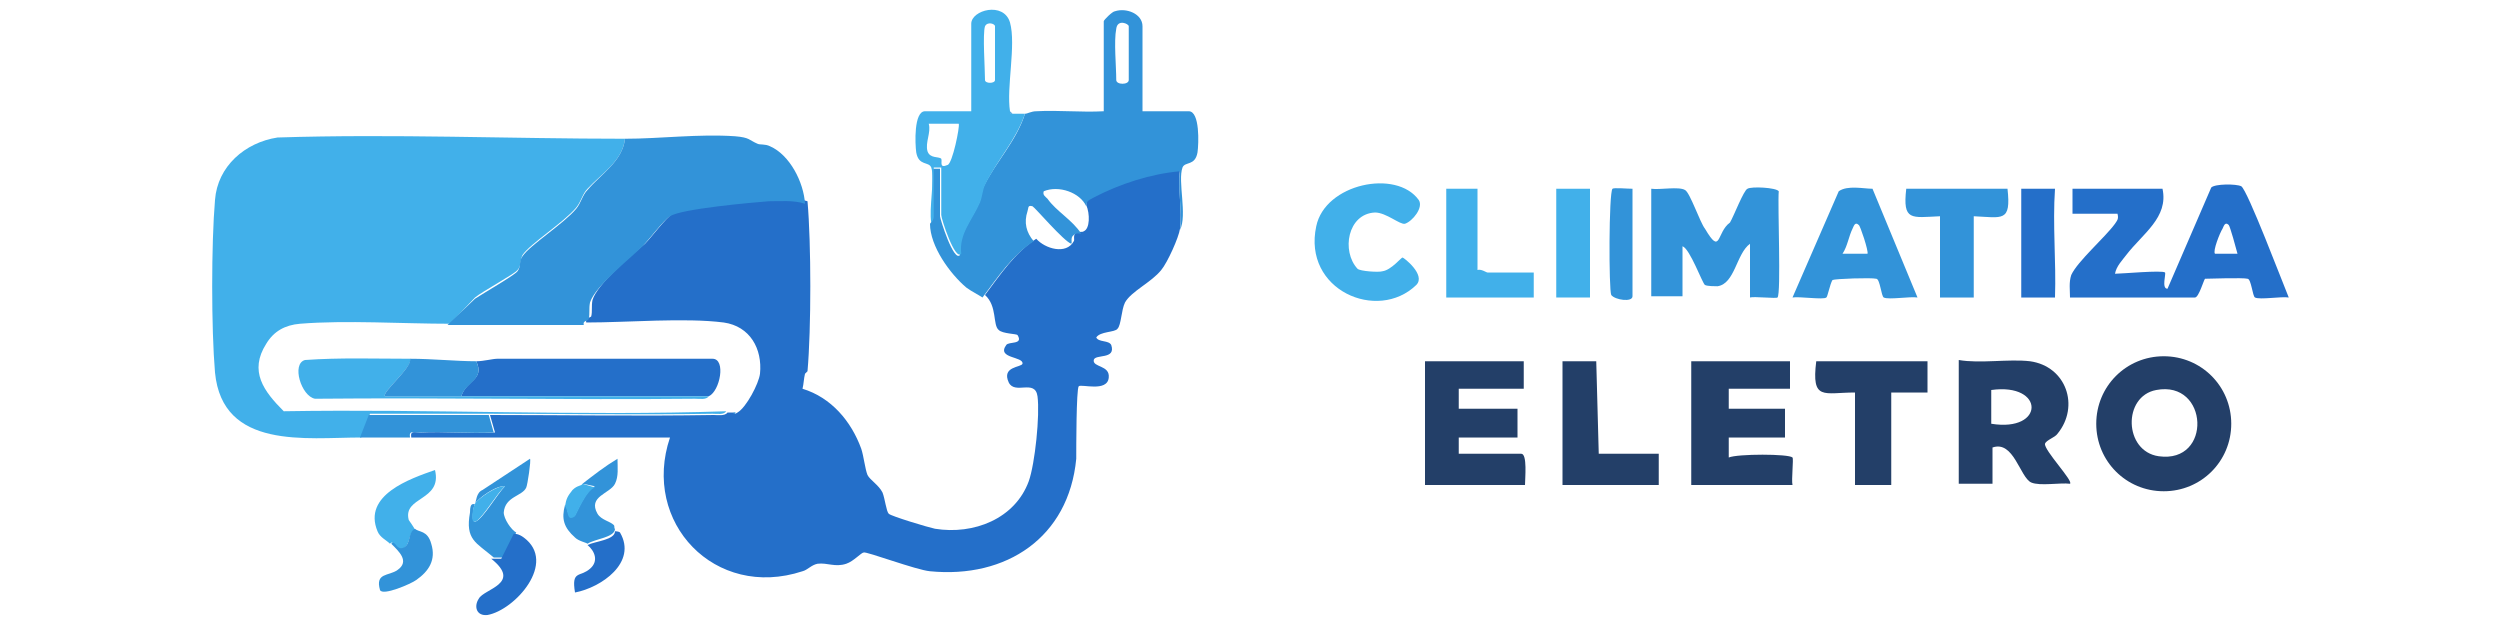 <?xml version="1.0" encoding="utf-8"?>
<!-- Generator: Adobe Illustrator 29.3.1, SVG Export Plug-In . SVG Version: 9.03 Build 55982)  -->
<svg version="1.1" id="Camada_1" xmlns="http://www.w3.org/2000/svg" xmlns:xlink="http://www.w3.org/1999/xlink" x="0px" y="0px"
	 viewBox="0 0 200 50" style="enable-background:new 0 0 200 50;" xml:space="preserve">
<style type="text/css">
	.st0{clip-path:url(#SVGID_00000056405969061223895160000003657298167358726586_);}
	.st1{fill:#233F68;}
	.st2{fill:#2A60C3;}
	.st3{fill:#41B0EA;}
	.st4{fill:#3C8BD4;}
	.st5{fill:#41A4DC;}
	.st6{fill:#246FC9;}
	.st7{fill:#32A5E3;}
	.st8{fill:#2F92DB;}
	.st9{fill:#357CBC;}
	.st10{fill:url(#SVGID_00000088122390732451393560000008007023372179074212_);}
	.st11{fill:#3293D9;}
	.st12{fill:#247AD1;}
</style>
<g>
	<path class="st11" d="M38,40.3c0.1-0.2,0.1-0.9,0.6-1.1l3.8-2.5c0.1,0.1-0.2,2.1-0.3,2.3c-0.3,0.7-1.7,0.7-1.8,2
		c0,0.5,0.6,1.4,1,1.6l-1,2l-0.8,0c-1.4-1.2-2.3-1.4-1.9-3.6C37.6,40.1,37.9,40.4,38,40.3c-0.1,0.1-0.4,1.7,0.1,1.4
		c0.6-0.3,1.7-2.2,2.3-2.8C39.7,38.8,38.2,39.9,38,40.3z"/>
	<path class="st3" d="M31.2,43.5c-0.3-0.3-0.8-0.5-1-1c-1.2-2.9,2.6-4.2,4.6-4.9c0.6,2.5-2.6,2.1-2.1,4c0,0,0.5,0.7,0.5,0.8
		c-0.6,0.3-0.3,1.2-1,1.5C31.7,44.1,31.5,43.1,31.2,43.5z"/>
	<path class="st11" d="M46.6,38.7c0.9-0.7,1.8-1.4,2.8-2c0,0.7,0.1,1.4-0.2,2c-0.4,0.8-2.2,1-1.4,2.4c0.3,0.5,1,0.6,1.3,0.9
		c0.1,0.1,0,0.3,0.1,0.3c0,0.7-1.6,0.8-2.2,1.2c-0.1-0.1-0.7-0.2-1-0.5c-0.9-0.8-1.1-1.5-0.8-2.6c0.3,0.2,0.1,1.2,0.8,0.8
		c0.1-0.1,0.9-2.1,1.6-2.3L46.6,38.7z"/>
	<path class="st6" d="M49.2,42.5c0,0,0.3,0,0.4,0.1c1.4,2.4-1.5,4.4-3.6,4.8c-0.3-1.8,0.4-1.2,1.2-1.9c0.7-0.6,0.4-1.4-0.2-1.9
		C47.6,43.3,49.2,43.2,49.2,42.5z"/>
	<path class="st3" d="M46.6,38.7l1,0.3c-0.7,0.2-1.5,2.2-1.6,2.3c-0.7,0.5-0.5-0.5-0.8-0.8c0.1-0.6,0.2-0.8,0.6-1.3
		C46.2,38.8,46.5,38.9,46.6,38.7z"/>
	<g>
		<g>
			<path class="st1" d="M178.5,33.9c0,3-2.4,5.4-5.4,5.4c-3,0-5.4-2.4-5.4-5.4c0-3,2.4-5.4,5.4-5.4
				C176.1,28.5,178.5,30.9,178.5,33.9z M172.5,31.2c-2.7,0.5-2.6,4.9,0.2,5.3C177,37.1,176.7,30.4,172.5,31.2z"/>
			<path class="st1" d="M162.4,28.9c2.9,0.4,4,3.6,2.2,5.8c-0.2,0.3-0.9,0.5-1,0.8c-0.1,0.5,2.3,3,2,3.2c-0.8-0.1-2.4,0.2-3.1-0.1
				c-0.9-0.4-1.4-3.4-3.1-2.8l0,2.9l-2.7,0v-9.9C158.4,29.1,160.7,28.7,162.4,28.9z M159.3,33.9c4.3,0.7,4.3-3.3,0-2.7V33.9z"/>
			<path class="st1" d="M143.2,28.9v2.2h-4.9v1.6h4.5V35h-4.5l0,1.6c0.7-0.3,4.8-0.3,5.1,0c0.1,0.1-0.1,1.8,0,2.2h-8.1v-9.9H143.2z"
				/>
			<path class="st1" d="M121.9,28.9v2.2h-5.2v1.6h4.7V35h-4.7v1.3h5c0.5,0,0.3,2,0.3,2.5H114v-9.9H121.9z"/>
			<path class="st1" d="M154.2,28.9l0,2.5l-2.9,0v7.4h-2.9v-7.4c-2.5,0-3.5,0.7-3.1-2.5H154.2z"/>
			<polygon class="st1" points="125,28.9 127.7,28.9 127.9,36.3 132.7,36.3 132.7,38.8 125,38.8 			"/>
		</g>
		<g>
			<path class="st6" d="M173.2,21.8c0.1,0.1-0.3,1.3,0.2,1.3l3.5-8.1c0.3-0.3,2-0.3,2.4-0.1c0.5,0.3,3.3,7.7,3.8,8.9
				c-0.6-0.1-2.3,0.2-2.7,0c-0.2-0.1-0.3-1.5-0.6-1.5c-0.3-0.1-3.3,0-3.4,0c-0.1,0.1-0.5,1.5-0.8,1.5h-10c0-0.6-0.1-1.2,0.1-1.8
				c0.5-1.1,2.7-3,3.5-4.1c0.2-0.3,0.3-0.4,0.2-0.8h-3.6v-2h7.2c0.5,2.3-1.6,3.6-2.9,5.3c-0.3,0.4-0.8,0.9-0.9,1.5
				C169.7,21.9,173,21.6,173.2,21.8z M178.3,18c-0.3-0.3-0.4,0.1-0.5,0.3c-0.2,0.3-0.8,1.8-0.6,2l1.8,0
				C178.9,19.9,178.4,18.1,178.3,18z"/>
			<path class="st11" d="M132.1,15.1c0.7,0.1,2.2-0.2,2.7,0.1c0.4,0.2,1.2,2.6,1.6,3.1c1.3,2.2,0.9,0.3,2-0.5
				c0.3-0.5,1.1-2.6,1.4-2.7c0.3-0.2,2.3-0.1,2.5,0.2c-0.1,1.1,0.2,8.2-0.1,8.5c-0.1,0.1-1.9-0.1-2.2,0v-4.3
				c-1.1,0.8-1.2,3.2-2.6,3.4c-0.2,0-0.8,0-1-0.1c-0.2-0.1-1.2-2.9-1.8-3.1v4h-2.5V15.1z"/>
			<path class="st11" d="M149.8,15.1l3.6,8.7c-0.6-0.1-2.3,0.2-2.7,0c-0.2-0.1-0.3-1.5-0.6-1.5c-0.4-0.1-3.3,0-3.5,0.1
				c-0.2,0.3-0.4,1.4-0.5,1.4c-0.2,0.2-2.2-0.1-2.7,0l3.7-8.5C147.8,14.8,149.1,15.1,149.8,15.1z M148.7,18
				c-0.3-0.3-0.4,0.1-0.5,0.3c-0.3,0.6-0.4,1.4-0.8,2l2,0C149.5,20.1,148.8,18,148.7,18z"/>
			<path class="st3" d="M108.6,21.5c0.2,0.2,1.7,0.3,2,0.2c0.7-0.1,1.5-1.1,1.6-1.1c0.1,0,1.9,1.4,1.1,2.2c-3.1,3-9.1,0.4-8-4.7
				c0.7-3.4,6.4-4.6,8.2-2.1c0.4,0.6-0.5,1.7-1.1,1.9c-0.4,0.1-1.5-0.9-2.4-0.9C107.8,17.1,107.3,20.1,108.6,21.5z"/>
			<path class="st11" d="M160.6,15.1c0.3,2.7-0.4,2.3-2.7,2.2v6.5h-2.7v-6.5c-2.3,0.1-3,0.4-2.7-2.2H160.6z"/>
			<path class="st3" d="M118.2,15.1v6.5c0.3-0.1,0.7,0.2,0.8,0.2h3.7v2h-7v-8.7H118.2z"/>
			<rect x="124.5" y="15.1" class="st3" width="2.7" height="8.7"/>
			<path class="st6" d="M161.7,15.1l2.7,0c-0.2,2.9,0.1,5.8,0,8.7l-2.7,0V15.1z"/>
			<path class="st11" d="M130.6,15.1v8.6c0,0.5-1.4,0.3-1.7-0.1c-0.2-0.4-0.2-8.2,0.1-8.5C129.1,15,130.2,15.1,130.6,15.1z"/>
		</g>
	</g>
	<path class="st3" d="M38,40.3c0.2-0.4,1.8-1.5,2.4-1.4c-0.6,0.5-1.7,2.4-2.3,2.8C37.5,42,37.9,40.4,38,40.3z"/>
	<g>
		<path class="st6" d="M39.3,44.7l0.8,0l1-2c0.1,0,0.4,0,0.8,0.3c2.7,2-0.7,5.8-2.9,6.2c-0.9,0.1-1.1-0.7-0.7-1.3
			C38.7,47.1,41.8,46.7,39.3,44.7z"/>
		<path class="st11" d="M33.2,42.3c0.3,0.3,1,0.1,1.3,1.2c0.4,1.3-0.2,2.2-1.2,2.9c-0.4,0.3-2.7,1.3-2.9,0.8
			c-0.4-1.4,0.7-1.1,1.4-1.6c1-0.7,0.1-1.5-0.5-2.1c0.3-0.4,0.4,0.6,1,0.3C32.9,43.5,32.6,42.6,33.2,42.3z"/>
		<g>
			<g>
				<path class="st6" d="M86.9,16.4c0-0.5,0.3-0.5,0.6-0.7c2.1-1.1,4.6-1.9,6.9-2.1c-0.2,1.5,0.2,3.3,0,4.7c-0.1,0.7-1,2.7-1.5,3.3
					c-0.8,1-2.4,1.7-2.9,2.6c-0.3,0.6-0.3,1.8-0.6,2.1c-0.2,0.3-1.4,0.2-1.7,0.7c0.2,0.4,1,0.2,1.2,0.6c0.4,1.2-1.3,0.7-1.4,1.2
					c-0.1,0.6,1.3,0.4,1.2,1.4c-0.1,1.2-2.2,0.5-2.4,0.7c-0.2,0.2-0.2,5-0.2,5.8c-0.6,6.3-5.6,9.6-11.7,9c-1.1-0.1-5.1-1.6-5.3-1.5
					c-0.2,0-0.8,0.7-1.4,0.9c-0.9,0.3-1.5-0.1-2.3,0c-0.5,0.1-0.8,0.5-1.2,0.6C57.2,48,51.3,41.8,53.6,35c-6.9,0-13.8,0-20.7,0
					c-0.1-0.6,0.3-0.4,0.7-0.4c2-0.1,4,0.1,6,0l-0.4-1.4c6,0,11.9,0.1,17.9,0c0.3,0,0.9,0.1,1.1-0.2c0.2,0,0.4,0,0.6,0
					c0,0-0.1,0.2,0.2,0c0.7-0.4,1.7-2.3,1.8-3.1c0.2-2-0.8-3.8-2.9-4.1c-3.1-0.4-7.7,0-11,0c-0.1-0.4,0.4-0.4,0.4-0.5
					c0.1-0.4,0-0.8,0.1-1.3c0.4-1.3,3.1-3.6,4.2-4.5c0.5-0.5,1.7-2.1,2.2-2.4c0.9-0.5,6.6-1.1,7.9-1.2c0.9,0,2-0.1,2.9,0.2
					c0.3,3.4,0.3,10.2,0,13.6l-0.2,0.2c-0.1,0.4-0.1,0.8-0.2,1.2c2.3,0.7,3.9,2.6,4.7,4.8c0.2,0.6,0.3,1.6,0.5,2.1
					c0.2,0.4,0.9,0.8,1.2,1.4c0.2,0.5,0.3,1.5,0.5,1.7c0.2,0.2,3.2,1.1,3.7,1.2c3.1,0.5,6.4-0.8,7.5-3.8c0.5-1.4,0.9-5.3,0.7-6.8
					c-0.2-1.4-1.8-0.1-2.3-1.1c-0.6-1.3,1-1.2,1.1-1.5c0.1-0.6-2.1-0.4-1.3-1.5c0.2-0.3,1.4,0,0.9-0.8c-0.1-0.1-1.2-0.1-1.5-0.4
					c-0.5-0.4-0.1-1.9-1.1-2.8c1.2-1.6,2.4-3.4,4.1-4.5c0.7,0.8,2.4,1.3,3,0.2c0.1-0.1-0.1-0.5,0.2-0.7c0.2-0.1,0.5,0,0.6-0.1
					C87.2,18.3,87.2,17.1,86.9,16.4z"/>
				<path class="st11" d="M82,9.1c0.2,0,0.5-0.2,0.9-0.2c1.8-0.1,3.6,0.1,5.4,0V1.7c0-0.1,0.7-0.8,0.9-0.8c0.9-0.3,2.2,0.2,2.2,1.2
					v6.8h3.7c0.9,0,0.8,2.6,0.7,3.3c-0.2,1.1-1,0.7-1.2,1.2c-0.4,1.1,0.4,3.8-0.2,5c0.2-1.4-0.2-3.3,0-4.7c-2.3,0.2-4.8,1-6.9,2.1
					c-0.3,0.2-0.6,0.2-0.6,0.7c-0.5-1.1-2.2-1.7-3.4-1.2c-0.1,0.3,0.1,0.4,0.3,0.6c0.7,1,2,1.7,2.7,2.8c-0.1,0-0.4-0.1-0.6,0.1
					c-0.3,0.2-0.1,0.6-0.2,0.7c-0.6-0.2-2.9-2.9-3.1-3c-0.4-0.1-0.3,0.1-0.4,0.4c-0.3,0.9-0.1,1.7,0.5,2.4c-1.7,1.1-2.9,2.9-4.1,4.5
					c-0.3-0.2-0.9-0.5-1.3-0.8c-1.3-1.1-2.9-3.3-2.9-5.1c0,0,0.2-0.2,0.2-0.5c0-1.3,0-2.6,0-3.9l0.6,0v3.8c0,0.2,1.1,3.7,1.6,3.1
					c-0.2-1.6,0.9-2.8,1.5-4.1c0.2-0.4,0.2-1,0.4-1.4C79.7,12.9,81.3,11.3,82,9.1z M89.3,2.3c-0.2,1,0,3,0,4.1c0,0.4,1,0.4,1,0V2.1
					C90.3,1.9,89.4,1.5,89.3,2.3z"/>
				<path class="st3" d="M80.8,8.9c0,0.1,0,0.2,0.2,0.2c0.2,0,0.7,0,1,0c-0.7,2.1-2.3,3.8-3.2,5.7c-0.2,0.4-0.2,0.9-0.4,1.4
					c-0.6,1.4-1.7,2.5-1.5,4.1c-0.5,0.6-1.6-2.8-1.6-3.1v-3.8l-0.6,0c0,1.3,0,2.6,0,3.9c0,0.3-0.2,0.5-0.2,0.5
					c-0.2-1.1,0.3-3.5,0-4.4c-0.2-0.5-1-0.1-1.2-1.2c-0.1-0.7-0.2-3.3,0.7-3.3h3.7v-7c0-1.1,2.6-1.8,3.1-0.1
					C81.3,3.6,80.5,7,80.8,8.9z M78.8,2.1c-0.2,0.6,0,3.4,0,4.3c0,0.3,0.8,0.3,0.8,0V2.1C79.6,1.9,79,1.7,78.8,2.1z M76.7,9.9
					l-2.4,0c0.2,0.7-0.3,1.5-0.1,2.2c0.2,0.6,0.9,0.4,1.1,0.6c0.1,0.2-0.2,0.8,0.5,0.5C76.2,13.1,76.8,10.1,76.7,9.9z"/>
				<path class="st11" d="M81,9.1c-0.1,0-0.2,0-0.2-0.2L81,9.1z"/>
			</g>
			<g>
				<path class="st3" d="M50,11.1c-0.2,1.8-1.9,2.8-3,4c-0.4,0.4-0.5,1-0.9,1.5c-1,1.2-3.7,2.9-4.3,3.8c-0.2,0.4-0.1,0.9-0.4,1.2
					c-0.2,0.3-2.8,1.7-3.4,2.2L36,25.9c-3.8,0-8.3-0.3-12,0c-1.2,0.1-2.1,0.6-2.7,1.6c-1.4,2.2-0.2,3.8,1.4,5.4
					c11.7-0.2,23.7,0.4,35.4,0c-0.2,0.3-0.7,0.2-1.1,0.2c-6,0.1-11.9,0-17.9,0c-3.2,0-6.4,0-9.5,0L28.9,35c-4.4,0-11.1,1-11.7-5.2
					c-0.3-3.5-0.3-10.3,0-13.8c0.2-2.7,2.4-4.6,5-5C31.5,10.7,40.8,11.1,50,11.1z M22.3,16.5"/>
				<path class="st11" d="M50,11.1c2.8,0,5.9-0.4,8.8-0.2c1.2,0.1,1.1,0.3,1.8,0.6c0.2,0.1,0.6,0,1,0.2c1.6,0.7,2.7,2.9,2.8,4.6
					c-0.9-0.3-2-0.2-2.9-0.2c-1.3,0.1-7,0.6-7.9,1.2c-0.5,0.3-1.7,1.9-2.2,2.4c-1,1-3.8,3.2-4.2,4.5c-0.1,0.5,0,0.9-0.1,1.3
					c0,0.2-0.5,0.1-0.4,0.5c-3.6,0-7.2,0-10.9,0l2.2-2.1c0.6-0.4,3.2-1.9,3.4-2.2c0.3-0.4,0.1-0.8,0.4-1.2c0.6-0.9,3.3-2.6,4.3-3.8
					c0.4-0.5,0.5-1.1,0.9-1.5C48.1,13.9,49.8,12.9,50,11.1z"/>
				<path class="st11" d="M39.1,33.2l0.4,1.4c-2,0.1-4-0.1-6,0c-0.4,0-0.8-0.2-0.7,0.4c-1.3,0-2.6,0-4,0l0.7-1.8
					C32.8,33.2,36,33.2,39.1,33.2z"/>
				<path class="st11" d="M64.2,30.1l0.2-0.2C64.4,30,64.2,30,64.2,30.1z"/>
				<path class="st3" d="M58.7,33h0.2C58.6,33.2,58.7,33,58.7,33z"/>
				<path class="st6" d="M38.1,28.9c0.6,0,1.3-0.2,1.7-0.2H57c1.1,0,0.6,2.6-0.3,3c-6.6,0-13.2,0-19.8,0
					C37.3,30.4,38.8,30.4,38.1,28.9z"/>
				<path class="st3" d="M32.8,28.7c0.3,0.6-2.3,2.7-2,3c2,0,4.1,0,6.1,0c6.6,0,13.2,0,19.8,0c-0.2,0.3-0.7,0.2-1.1,0.2
					c-10.1,0.1-20.3-0.1-30.4,0c-1.1-0.2-1.9-2.8-0.8-3.1C27.2,28.6,30,28.7,32.8,28.7z"/>
				<path class="st11" d="M38.1,28.9c0.7,1.5-0.8,1.6-1.2,2.8c-2,0-4.1,0-6.1,0c-0.3-0.3,2.2-2.3,2-3C34.6,28.7,36.5,28.9,38.1,28.9
					z"/>
			</g>
		</g>
	</g>
</g>
</svg>
